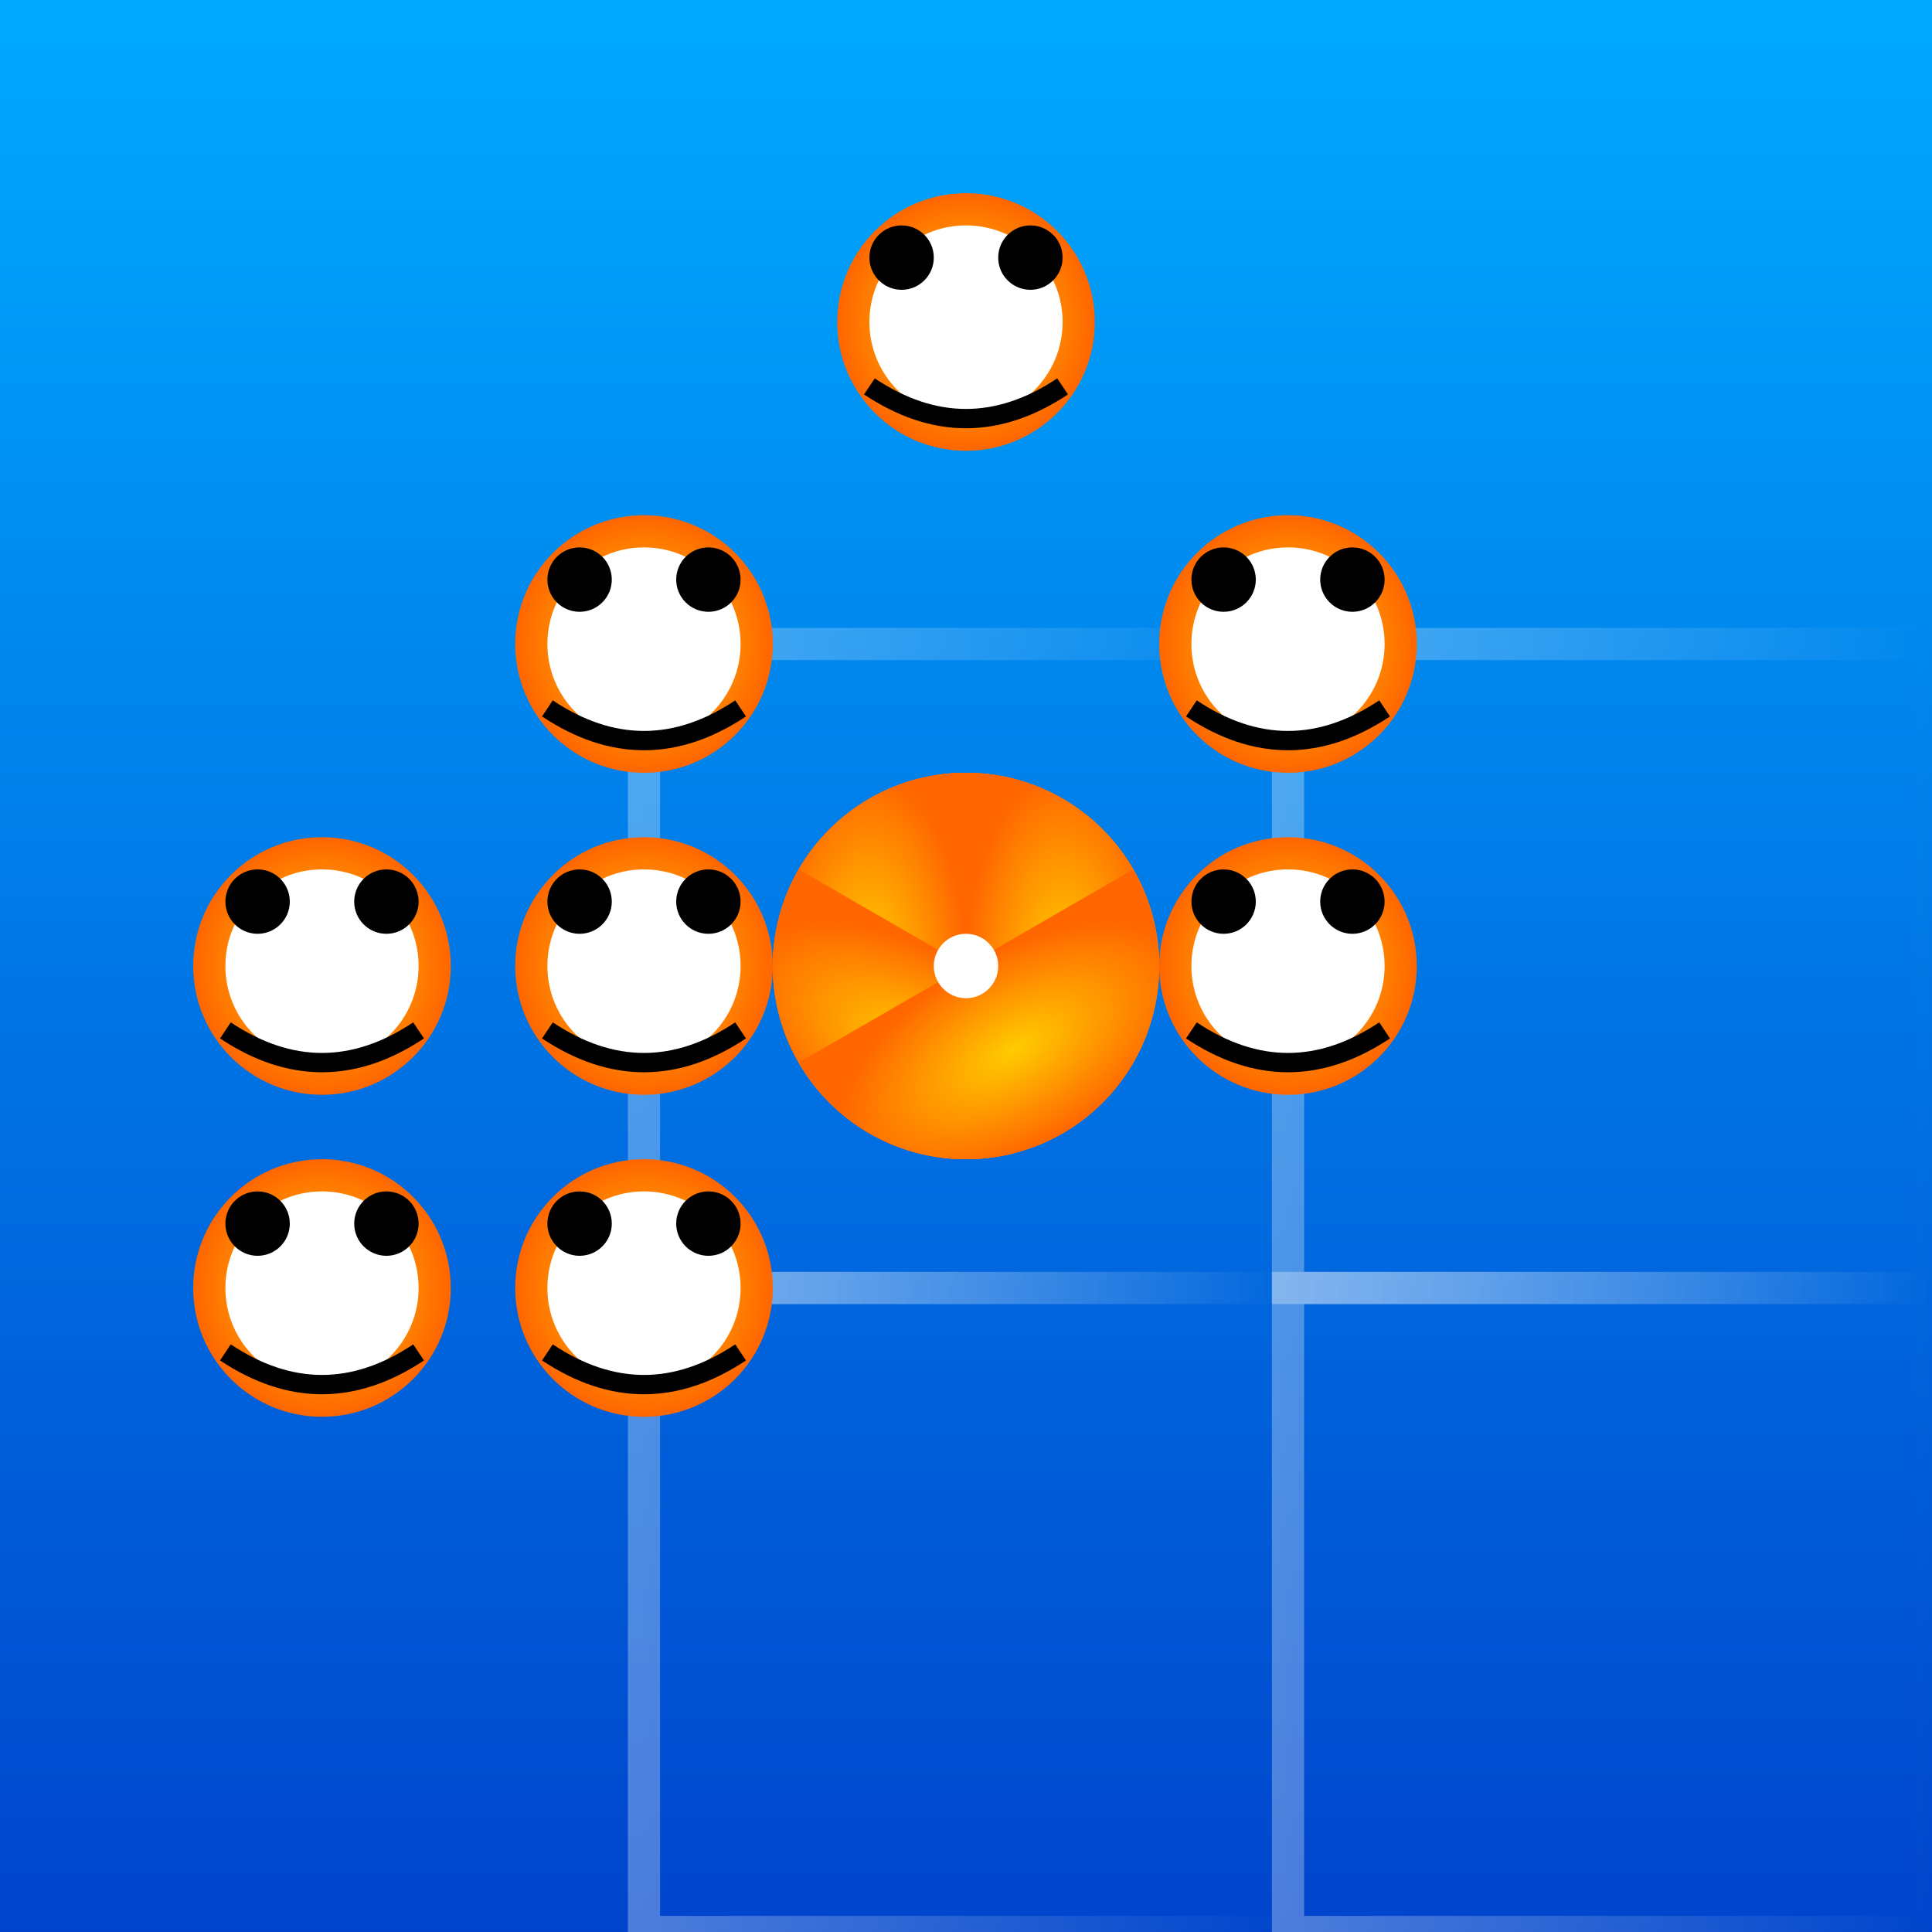 <svg xmlns="http://www.w3.org/2000/svg" viewBox="0 0 300 300">
  <rect x="0" y="0" width="300" height="300" fill="#333333" stroke="none"/>
  <defs>
    <linearGradient id="waterGradient" x1="0" y1="0" x2="0" y2="1">
      <stop offset="0%" stop-color="#00aaff" />
      <stop offset="100%" stop-color="#0044cc" />
    </linearGradient>
    <radialGradient id="octopusGradient" cx="50%" cy="50%" r="50%" fx="50%" fy="50%">
      <stop offset="0%" stop-color="#ffcc00" />
      <stop offset="100%" stop-color="#ff6600" />
    </radialGradient>
    <linearGradient id="bubbleGradient" x1="0" y1="0" x2="1" y2="0">
      <stop offset="0%" stop-color="rgba(255, 255, 255, 0.3)" />
      <stop offset="100%" stop-color="rgba(255, 255, 255, 0)" />
    </linearGradient>
  </defs>
  <rect width="100%" height="100%" fill="url(#waterGradient)"/>
  <g transform="translate(150, 150)">
    <circle cx="0" cy="0" r="30" fill="url(#octopusGradient)" />
    <path d="M-30 0 A 30 30 0 0 1 30 0 Z" fill="url(#octopusGradient)" transform="rotate(-30)" />
    <path d="M-30 0 A 30 30 0 0 1 30 0 Z" fill="url(#octopusGradient)" transform="rotate(30)" />
    <path d="M-30 0 A 30 30 0 0 1 30 0 Z" fill="url(#octopusGradient)" transform="rotate(-90)" />
    <path d="M-30 0 A 30 30 0 0 1 30 0 Z" fill="url(#octopusGradient)" transform="rotate(90)" />
    <path d="M-30 0 A 30 30 0 0 1 30 0 Z" fill="url(#octopusGradient)" transform="rotate(-150)" />
    <path d="M-30 0 A 30 30 0 0 1 30 0 Z" fill="url(#octopusGradient)" transform="rotate(150)" />
    <g transform="translate(-50, -50)">
      <rect x="0" y="0" width="100" height="100" fill="none" stroke="url(#bubbleGradient)" stroke-width="5" />
    </g>
    <g transform="translate(50, -50)">
      <rect x="0" y="0" width="100" height="100" fill="none" stroke="url(#bubbleGradient)" stroke-width="5" />
    </g>
    <g transform="translate(-50, 50)">
      <rect x="0" y="0" width="100" height="100" fill="none" stroke="url(#bubbleGradient)" stroke-width="5" />
    </g>
    <g transform="translate(50, 50)">
      <rect x="0" y="0" width="100" height="100" fill="none" stroke="url(#bubbleGradient)" stroke-width="5" />
    </g>
  </g>
  <g transform="translate(100, 200)">
    <circle cx="0" cy="0" r="20" fill="url(#octopusGradient)" />
    <circle cx="0" cy="0" r="15" fill="white" />
    <circle cx="-10" cy="-10" r="5" fill="black" />
    <circle cx="10" cy="-10" r="5" fill="black" />
    <path d="M-15 10 Q 0 20 15 10" stroke="black" stroke-width="3" fill="none" />
  </g>
  <g transform="translate(200, 150)">
    <circle cx="0" cy="0" r="20" fill="url(#octopusGradient)" />
    <circle cx="0" cy="0" r="15" fill="white" />
    <circle cx="-10" cy="-10" r="5" fill="black" />
    <circle cx="10" cy="-10" r="5" fill="black" />
    <path d="M-15 10 Q 0 20 15 10" stroke="black" stroke-width="3" fill="none" />
  </g>
  <g transform="translate(50, 150)">
    <circle cx="0" cy="0" r="20" fill="url(#octopusGradient)" />
    <circle cx="0" cy="0" r="15" fill="white" />
    <circle cx="-10" cy="-10" r="5" fill="black" />
    <circle cx="10" cy="-10" r="5" fill="black" />
    <path d="M-15 10 Q 0 20 15 10" stroke="black" stroke-width="3" fill="none" />
  </g>
  <g transform="translate(100, 100)">
    <circle cx="0" cy="0" r="20" fill="url(#octopusGradient)" />
    <circle cx="0" cy="0" r="15" fill="white" />
    <circle cx="-10" cy="-10" r="5" fill="black" />
    <circle cx="10" cy="-10" r="5" fill="black" />
    <path d="M-15 10 Q 0 20 15 10" stroke="black" stroke-width="3" fill="none" />
  </g>
  <g transform="translate(150, 50)">
    <circle cx="0" cy="0" r="20" fill="url(#octopusGradient)" />
    <circle cx="0" cy="0" r="15" fill="white" />
    <circle cx="-10" cy="-10" r="5" fill="black" />
    <circle cx="10" cy="-10" r="5" fill="black" />
    <path d="M-15 10 Q 0 20 15 10" stroke="black" stroke-width="3" fill="none" />
  </g>
  <g transform="translate(200, 100)">
    <circle cx="0" cy="0" r="20" fill="url(#octopusGradient)" />
    <circle cx="0" cy="0" r="15" fill="white" />
    <circle cx="-10" cy="-10" r="5" fill="black" />
    <circle cx="10" cy="-10" r="5" fill="black" />
    <path d="M-15 10 Q 0 20 15 10" stroke="black" stroke-width="3" fill="none" />
  </g>
  <g transform="translate(100, 150)">
    <circle cx="0" cy="0" r="20" fill="url(#octopusGradient)" />
    <circle cx="0" cy="0" r="15" fill="white" />
    <circle cx="-10" cy="-10" r="5" fill="black" />
    <circle cx="10" cy="-10" r="5" fill="black" />
    <path d="M-15 10 Q 0 20 15 10" stroke="black" stroke-width="3" fill="none" />
  </g>
  <g transform="translate(50, 200)">
    <circle cx="0" cy="0" r="20" fill="url(#octopusGradient)" />
    <circle cx="0" cy="0" r="15" fill="white" />
    <circle cx="-10" cy="-10" r="5" fill="black" />
    <circle cx="10" cy="-10" r="5" fill="black" />
    <path d="M-15 10 Q 0 20 15 10" stroke="black" stroke-width="3" fill="none" />
  </g>
  <g transform="translate(100, 100)">
    <circle cx="0" cy="0" r="5" fill="white" />
  </g>
  <g transform="translate(150, 150)">
    <circle cx="0" cy="0" r="5" fill="white" />
  </g>
</svg>